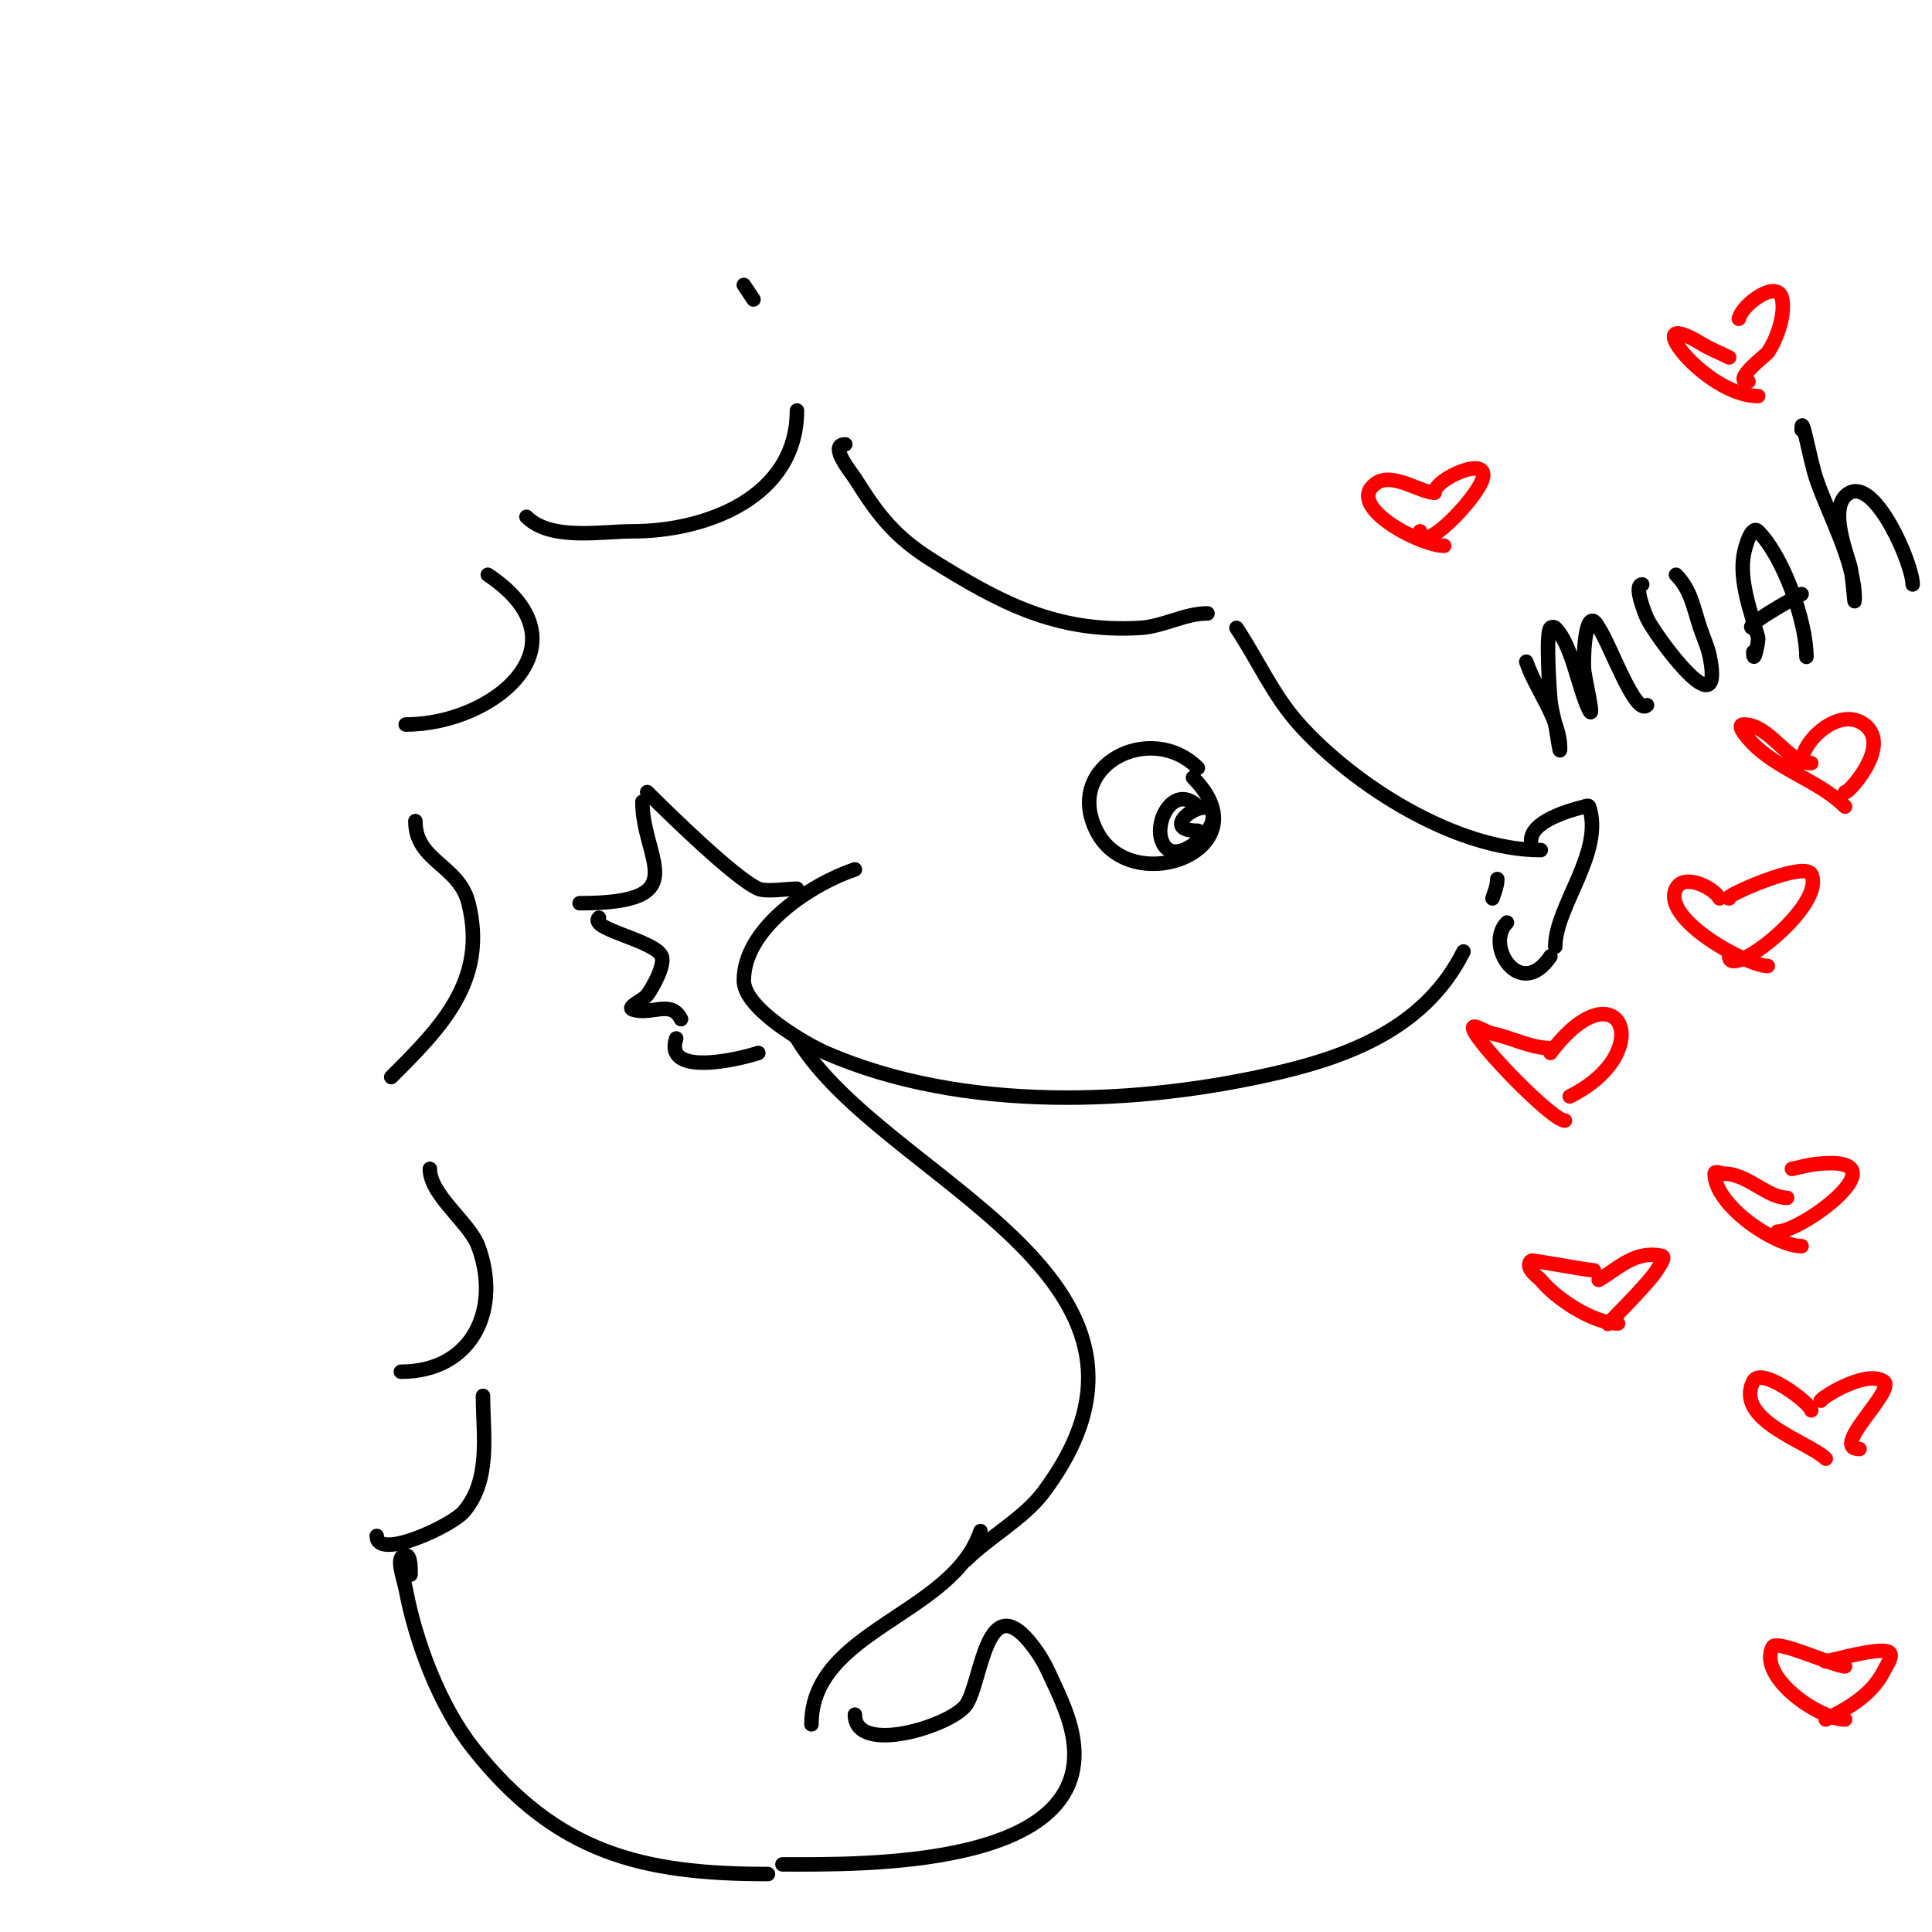 <svg viewBox='0 0 400 400' version='1.1' xmlns='http://www.w3.org/2000/svg' xmlns:xlink='http://www.w3.org/1999/xlink'><g fill='none' stroke='#000000' stroke-width='3' stroke-linecap='round' stroke-linejoin='round'><path d='M175,92c-3.622,0 1.44,6.104 2,7c4.823,7.717 8.326,12.204 16,17c14.079,8.799 25.743,15.015 43,14c4.965,-0.292 9.158,-3 14,-3'/><path d='M256,130c4.362,6.544 7.588,13.987 13,20c11.524,12.804 32.555,26 50,26'/><path d='M317,174c0,-3.939 7.787,-6.197 11,-7c0.323,-0.081 0.895,-0.316 1,0c3.161,9.482 -7,20.644 -7,29'/><path d='M321,198c-6.233,9.35 -13.714,-2.286 -9,-7'/><path d='M303,197c-7.455,14.91 -21.981,21.231 -38,25c-29.353,6.907 -65.61,8.343 -94,-4c-3.943,-1.714 -17,-9.134 -17,-15c0,-10.975 14.202,-20.067 23,-23'/><path d='M248,159c-9.745,-9.745 -27.804,-0.608 -21,13c7.189,14.377 34.865,3.865 20,-11'/><path d='M248,167c-5.138,-5.138 -9.699,3.951 -7,8c2.667,4 9.434,-2.168 10,-5c1.465,-7.324 -12.747,2 -3,2'/><path d='M165,184c-2.143,0 -6.325,0.718 -8,0c-4.785,-2.051 -19.009,-16.009 -23,-20'/><path d='M133,166c0,12.032 11.237,21 -13,21'/><path d='M124,190c-2.309,2.309 11.683,4.707 13,8c0.772,1.929 -2.193,6.992 -3,8c-0.883,1.104 -4.342,2.553 -3,3c3.864,1.288 7.924,-2.151 10,2'/><path d='M140,215c-2.642,7.925 12.686,4.438 17,3'/><path d='M156,62l-2,-3'/><path d='M165,85c0,17.856 -18.641,25 -34,25c-6.509,0 -16.985,2.015 -22,-3'/><path d='M101,119c21.28,14.186 1.475,31 -17,31'/><path d='M86,170c0,8.328 9.002,9.007 11,17c4.031,16.123 -5.922,25.922 -16,36'/><path d='M89,242c0,5.415 8.148,11.061 10,16c4.793,12.781 -0.997,26 -16,26'/><path d='M100,289c0,8.027 1.701,17.349 -4,24c-2.497,2.913 -18,10.163 -18,5'/><path d='M165,215c17.59,29.317 84.663,49.115 51,94c-4.026,5.368 -11.232,9.232 -16,14'/><path d='M203,317c-5.798,17.394 -35,20.513 -35,40'/><path d='M177,355c0,8.503 19.895,2.347 23,-2c3.313,-4.638 4.083,-25.222 14,-12c1.166,1.555 2.186,3.235 3,5c1.946,4.215 4.089,8.447 5,13c5.62,28.1 -44.384,27 -60,27'/><path d='M85,326c0,-1.005 0.105,-4 -1,-4c-2.333,0 -0.43,4.707 0,7c2.046,10.91 7.01,24.171 14,33c17.211,21.74 34.981,26 61,26'/><path d='M310,182c0,1.374 -0.565,2.696 -1,4'/><path d='M316,137c1.957,5.87 7,11.73 7,18c0,1.7 -0.631,-3.341 -1,-5c-0.369,-1.659 -0.831,-3.309 -1,-5c-0.172,-1.719 -1.039,-13.961 0,-15c0.236,-0.236 0.764,-0.236 1,0c3.504,3.504 4.755,12.51 7,17c1.202,2.404 -0.62,-5.34 -1,-8c-0.294,-2.055 0.129,-14.742 3,-9'/><path d='M331,130c2.15,2.867 7.575,18.425 10,16'/><path d='M340,121c-1.868,0 0.521,5.923 1,7c1.373,3.088 16.129,23.643 13,8c-0.413,-2.067 -1.333,-4 -2,-6c-1.404,-4.213 -1.925,-7.925 -5,-11'/><path d='M363,135c0,3.147 1.162,-2.433 1,-3c-1.432,-5.011 -3.903,-11.583 -3,-17c0.32,-1.917 1.626,-6.374 3,-5c5.167,5.167 10,18.563 10,26'/><path d='M363,130c-2.723,0 8.375,-6.188 10,-7'/><path d='M373,89c0,-3.948 1.651,5.952 3,10c2.502,7.505 8,17.079 8,25c0,2.357 -0.352,-4.734 -1,-7c-0.893,-3.124 -4.59,-12.705 0,-15c5.486,-2.743 13,14.921 13,19'/></g>
<g fill='none' stroke='#ff0000' stroke-width='3' stroke-linecap='round' stroke-linejoin='round'><path d='M358,186c-2.072,0 15.537,-7.926 17,-5c3.201,6.403 -17,22.074 -17,17'/><path d='M356,186c-1.049,-2.098 -7.316,-5.367 -9,-2c-3.149,6.299 14.739,16 19,16'/><path d='M371,242c1.667,-0.333 3.311,-0.812 5,-1c18.85,-2.094 -2.77,14 -8,14'/><path d='M370,248c-4.099,0 -8.24,-5 -13,-5c-0.667,0 -2,-0.667 -2,0c0,6.525 12.514,15 18,15'/><path d='M377,290c-0.737,0 9.08,-6.613 13,-4c2.654,1.77 -11.444,14 -5,14'/><path d='M375,292c0,-1.307 -10.359,-9.282 -12,-6c-4.032,8.065 11.568,12.568 15,16'/><path d='M378,344c1.912,-0.382 11.034,-2.983 13,-2c1.229,0.615 -0.385,2.771 -1,4c-2.456,4.912 -7.412,7.706 -12,10'/><path d='M382,345c-2.196,0 -14.161,-5.679 -15,-4c-3.153,6.305 9.771,15 15,15'/><path d='M321,218c13.956,-18.608 22.717,-0.359 4,9'/><path d='M321,217c-4.115,0 -8.034,-2.207 -12,-3c-1.348,-0.27 -4.333,-2.333 -4,-1c0.736,2.944 16.347,19 19,19'/><path d='M331,265c4.378,-2.627 7.549,-6.09 13,-5c1.034,0.207 -0.458,2.096 -1,3c-1.607,2.678 -11.175,12.175 -10,11'/><path d='M330,263c-1.394,0 -12.816,-2.184 -13,-2c-1.502,1.502 1.653,3.566 2,4c3.09,3.862 10.89,9 16,9'/><path d='M373,158c0,-4.628 7.851,-11.862 13,-8c6.02,4.515 -4,14.912 -4,14'/><path d='M375,158c-5.005,0 -8.492,-8 -14,-8c-1.944,0 1.537,3.72 3,5c5.54,4.847 13.022,7.022 18,12'/><path d='M297,102c0,-2.776 11.214,-7.855 10,-3c-0.997,3.986 -13,16.539 -13,11'/><path d='M297,102c-2.887,0 -8.609,-4.261 -12,-2c-6.943,4.628 9.005,13 14,13'/><path d='M360,66c0.794,-3.175 8.263,-8.423 9,-4c0.574,3.443 -1.102,8.154 -3,11c-0.22,0.33 -7.617,6 -4,6'/><path d='M358,74c-2.61,-1.305 -3.518,-1.511 -6,-3c-13.374,-8.024 0.924,11 12,11'/></g>
</svg>